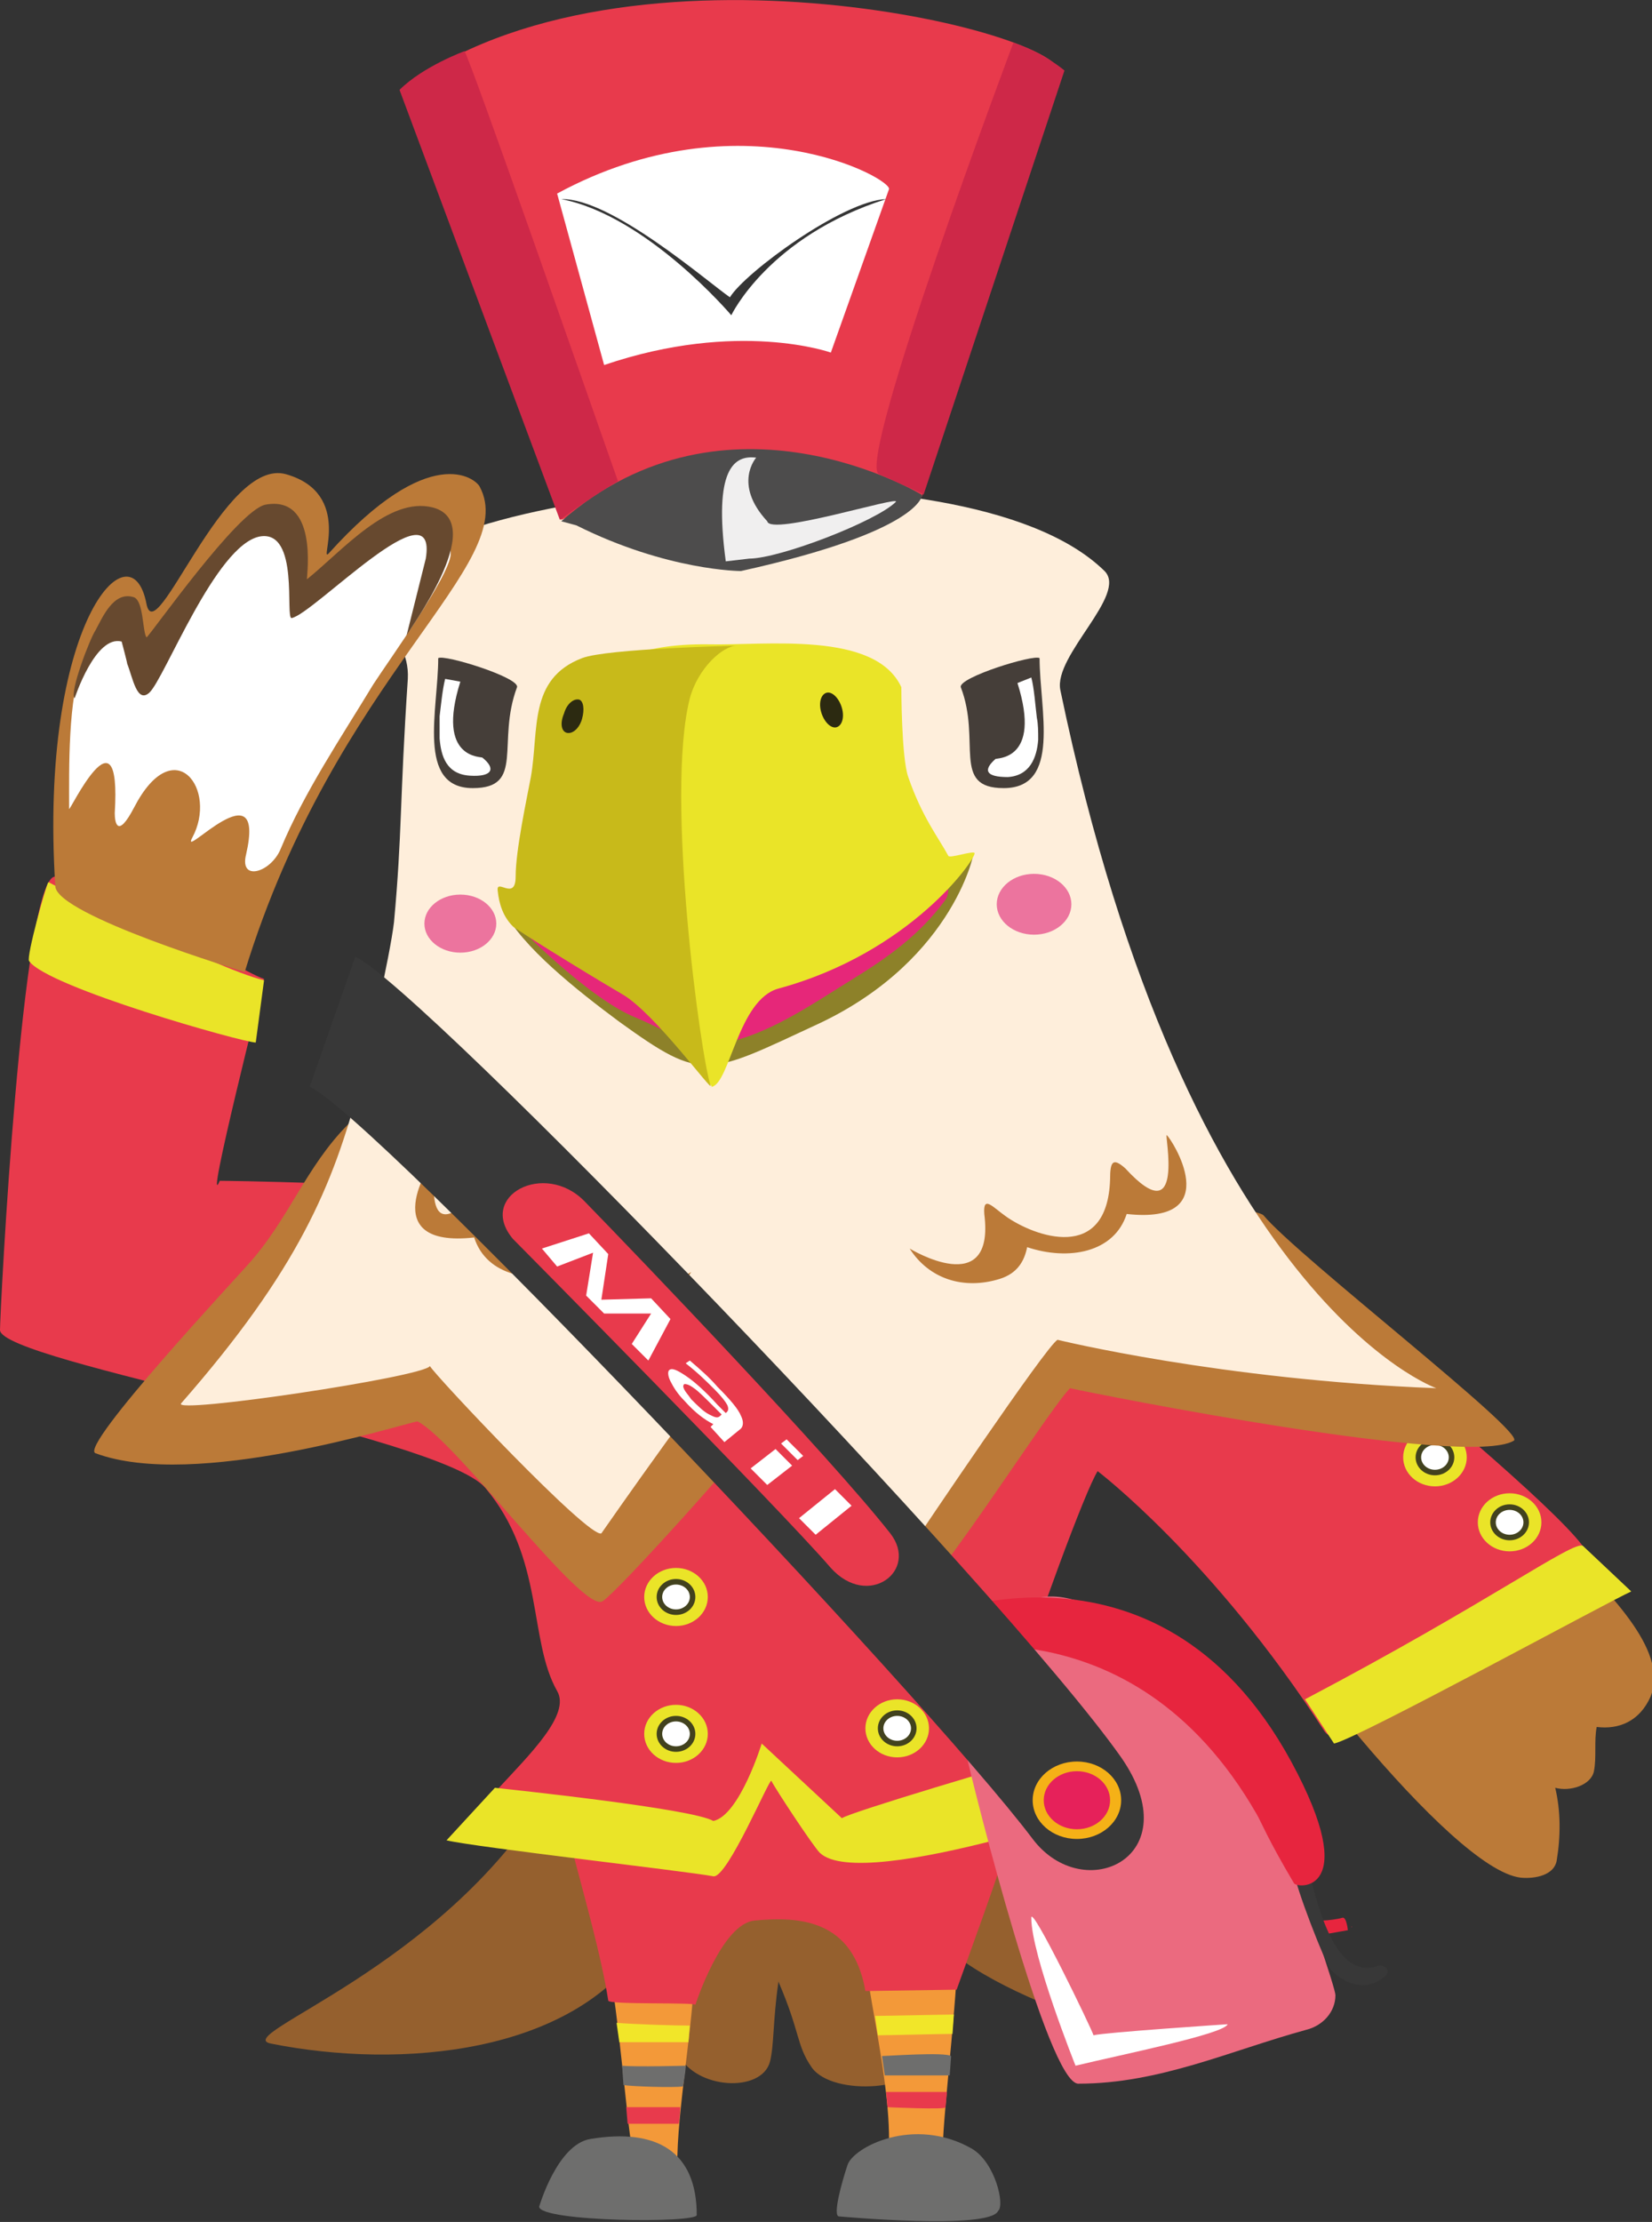 <?xml version="1.0" encoding="utf-8"?>
<svg xmlns="http://www.w3.org/2000/svg" xmlns:xlink="http://www.w3.org/1999/xlink" version="1.1" x="0px" y="0px" viewBox="0 0 119.5 160.7" style="enable-background:new 0 0 119.5 160.7;">
<rect x="0" y="0" width="119.5" height="160.7" fill="#333333" stroke="none"/>
<style type="text/css">
	.st0{fill:#95602E;}
	.st1{fill:#F39939;}
	.st2{fill:#F1E629;}
	.st3{fill:#6E6E6D;}
	.st4{fill:#E83A4C;}
	.st5{fill:#BB7A38;}
	.st6{fill:#EAE428;}
	.st7{fill:#42421E;}
	.st8{fill:#FFFFFF;}
	.st9{fill:#FEEEDB;}
	.st10{fill:#EC749E;}
	.st11{fill:#453E39;}
	.st12{fill:#8D8129;}
	.st13{fill:#E62779;}
	.st14{fill:#C8BA1A;}
	.st15{fill:#2C2A11;}
	.st16{fill:#353535;}
	.st17{fill:#4D4C4C;}
	.st18{fill:#F0EFEF;}
	.st19{fill:#CE2848;}
	.st20{fill:#67492F;}
	.st21{fill:#EB6A7F;}
	.st22{fill:#E7253E;}
	.st23{fill:#383838;}
	.st24{fill:#F5B117;}
	.st25{fill:#E6215A;}
	.st26{fill:#E61F54;}
	.st27{fill:#F8F49F;}
	.st28{fill:#393A3A;}
	.st29{fill:#C4BB18;}
	.st30{fill:#B1174E;}
	.st31{fill:#ED7D90;}
	.st32{fill:#EE9741;}
	.st33{fill:#C22E53;}
	.st34{fill:#F5EA2B;}
	.st35{fill:#525151;}
	.st36{fill:#FAF4B2;}
	.st37{fill:#3D200C;}
	.st38{fill:#BAB119;}
</style>
<g id="レイヤー_1">
</g>
<g id="レイヤー_2">
	<g>
		<g>
			<path class="st0" d="M73.4,125.3c-1.9-2.8-33.8,2.3-33.8,4.4c-7.7,12.7-23,17.5-20,18.1c9.5,1.9,21.8,0.7,26.9-7&#xD;&#xA;				c0.2,0.7,0.5,1.4,0.7,2.1c1.1,3.5,0.3,2.3,1.9,5.7c1.2,2.5,6,2.8,6.6,0.5c0.3-1.2,0.2-2.9,0.6-5.7c0,0,0-0.1,0-0.1&#xD;&#xA;				c1.6,3.7,1.3,4.6,2.4,6.2c1.5,2.2,8.2,1.7,8.2-0.8c0-4.2,0.1-9.1,0.1-9.6c2.5,5,19.9,10.3,19.9,7.8&#xD;&#xA;				C86.7,141.8,75.9,129.2,73.4,125.3z"/>
			<path class="st1" d="M50.2,141.7c0-0.7-7.6-2.2-6.6-1.1c0.8,0.9,1.8,13.6,2.1,14.6c0.3,1.1,3.3,2.1,3.3,0.7&#xD;&#xA;				C49.1,151.7,50.4,144.8,50.2,141.7z"/>
			<path class="st1" d="M69.2,141c-0.3-0.9-5.6-1-6.2-0.8c-0.1,0-0.1,0-0.2,0.1c-1,0.4,1.7,9.5,1.5,15c0.1,0.2,3.9,0,3.9,0&#xD;&#xA;				C68.2,153.1,69.5,142.1,69.2,141z"/>
			<path class="st2" d="M49.9,146.5c-1.1,0-4.1-0.1-5.3-0.2l0.2,1.4c1.1,0,3.8,0,5,0L49.9,146.5z"/>
			<path class="st2" d="M69,145.7c-0.6,0-5.1,0.1-5.7,0.1l0.2,1.4c0.6,0,4.7-0.1,5.4-0.1L69,145.7z"/>
			<path class="st3" d="M49.6,149.4c0,0-3.6,0.1-4.6,0l0.1,1.4c0.6,0.1,3.6,0.2,4.3,0.1C49.4,150.9,49.6,149.9,49.6,149.4z"/>
			<path class="st3" d="M68.8,148.7c-0.5-0.3-4.6,0-5,0l0.2,1.4h4.7L68.8,148.7z"/>
			<path class="st4" d="M49.2,152.4h-3.9l0.1,1.2h3.7C49.2,153,49.2,152.4,49.2,152.4z"/>
			<path class="st4" d="M68.5,151.3h-4.4l0.1,1.1c0,0,4.3,0.2,4.2,0L68.5,151.3z"/>
			<path class="st3" d="M42.7,154.7c-2.4,0.4-3.7,4.9-3.7,4.9c0.1,1.1,11.4,1.2,11.4,0.6C50.4,155.6,47.5,153.9,42.7,154.7z"/>
			<path class="st3" d="M70.3,155.4c-4.2-2.4-8.6-0.1-9,1.2c-0.4,1.2-1.1,3.7-0.6,3.7c0,0,10.9,1,11.5-0.4&#xD;&#xA;				C72.7,159.5,72,156.4,70.3,155.4z"/>
			<path class="st4" d="M73.5,130c0.1-3.5-17.2-10-18.5-9.4c-1.1,0.6-13,7.7-14.1,7.4c-1.9-0.6,2.1,10.2,3.1,16.7&#xD;&#xA;				c0.1,0.3,6.3,0.1,6.3,0.3c0,0,1.9-5.9,4.3-6.1c3.2-0.3,7.1-0.1,8,5.1l6.6-0.1C72.4,135,73.4,132.4,73.5,130z"/>
			<path class="st5" d="M113.6,112.2c-2.4-2.8-5.1-6.5-9.5-6.8c-4.2-0.3-16.6,5-15.7,6.6c3,5.5,16.5,23.2,21.6,23.8&#xD;&#xA;				c1.1,0.1,2.4-0.2,2.6-1.2c0.3-1.8,0.3-3.6-0.1-5.3c1.1,0.3,2.6-0.2,2.8-1.2c0.2-1,0-2.2,0.2-3.2c1.6,0.2,3.1-0.4,3.9-2.2&#xD;&#xA;				C120.8,119.2,115.9,114.9,113.6,112.2z M101.5,110.1"/>
			<path class="st4" d="M77.6,81.6c-3.3-1.7-6.4,0.9-6.5,3.5C67.3,86,52,87.9,38.8,86.6c-10.8-1.1-22.9-1.2-22.9-1.2&#xD;&#xA;				c-1.2,2.8,3.2-14.6,3.2-14.6C16.8,70,6.9,63.4,4,63.4c-2.4-0.1-4,31.5-4,32.8c0.1,2.3,31.8,7.6,35.1,11.4&#xD;&#xA;				c4.3,5.1,3.1,11,5.2,14.7c1,1.7-2,4.6-4.3,7.1c-1.5,1.6-2.7,3.8-2.7,3.8c0.1,0,8.9,0.9,19.3,0.9c1.4,0,2.3-5.4,3.7-5.5&#xD;&#xA;				c1.2,0,3.1,5.3,4.3,5.3c7.8-0.4,15.3-1.6,19.9-4.2c1.1-0.6-8.7-2.3-7.3-6.7c1.8-5.6,5.3-15.2,6.2-16.6c0,0,8.3,6.3,16.4,18.8&#xD;&#xA;				c1.9,2.9,15.9-10.5,19-12.5C116.6,111.5,82.7,84.3,77.6,81.6z"/>
			<g>
				<ellipse class="st6" cx="48.9" cy="115.5" rx="2.3" ry="2.1"/>
				<ellipse class="st7" cx="48.9" cy="115.5" rx="1.4" ry="1.3"/>
				<ellipse class="st8" cx="48.9" cy="115.5" rx="1" ry="0.9"/>
			</g>
			<g>
				<ellipse class="st6" cx="48.9" cy="125.4" rx="2.3" ry="2.1"/>
				<ellipse class="st7" cx="48.9" cy="125.4" rx="1.4" ry="1.3"/>
				<ellipse class="st8" cx="48.9" cy="125.4" rx="1" ry="0.9"/>
			</g>
			<g>
				<ellipse class="st6" cx="64.4" cy="115.4" rx="2.3" ry="2.1"/>
				<ellipse class="st7" cx="64.4" cy="115.4" rx="1.4" ry="1.3"/>
				<ellipse class="st8" cx="64.4" cy="115.4" rx="1" ry="0.9"/>
			</g>
			<g>
				<ellipse class="st6" cx="64.9" cy="125" rx="2.3" ry="2.1"/>
				<ellipse class="st7" cx="64.9" cy="125" rx="1.4" ry="1.3"/>
				<ellipse class="st8" cx="64.9" cy="125" rx="1" ry="0.9"/>
			</g>
			<g>
				<ellipse class="st6" cx="103.8" cy="105.4" rx="2.3" ry="2.1"/>
				<ellipse class="st7" cx="103.8" cy="105.4" rx="1.4" ry="1.3"/>
				<ellipse class="st8" cx="103.8" cy="105.4" rx="1" ry="0.9"/>
			</g>
			<g>
				<ellipse class="st6" cx="109.2" cy="110.1" rx="2.3" ry="2.1"/>
				<ellipse class="st7" cx="109.2" cy="110.1" rx="1.4" ry="1.3"/>
				<ellipse class="st8" cx="109.2" cy="110.1" rx="1" ry="0.9"/>
			</g>
			<path class="st6" d="M19.1,70.9c-3.7-0.9-15.6-7.1-15.6-7.1c-0.2,0.3-1.6,5.4-1.4,5.7c1.3,1.9,15.5,5.9,16.4,5.9L19.1,70.9z"/>
			<path class="st6" d="M76.5,126.7c-3.4,0.9-15.1,4.4-15.6,4.8l-5.8-5.4c0,0-1.6,5.2-3.5,5.6c-1.5-0.9-14.9-2.3-15.8-2.4l-3.5,3.8&#xD;&#xA;				c2.1,0.5,17.1,2.2,19.3,2.6c1,0.2,4.1-7.2,4.2-6.9c0.3,0.6,3,4.7,3.5,5.2c3.1,3,23.5-4.2,23.5-4.2L76.5,126.7z"/>
			<path class="st6" d="M114.5,111.8c-0.7-0.4-6.8,4.1-20.1,11.1l2.1,3.2c1.6-0.3,20.1-10.4,21.5-11L114.5,111.8z"/>
			<path class="st5" d="M91.4,87.9c-1.2-1.4-64.8-7.9-66.2-6.6c-3.1,3.1-4.3,6.9-7.3,10.2c-0.5,0.6-12.2,13.1-11,13.6&#xD;&#xA;				c7.2,2.7,22.1-2.1,23.3-2.3c2.8,1.4,12,14,13.4,13c1.1-0.7,10.2-10.8,11.4-12.6c0.7,0.6,10.3,12.6,10.5,12.7&#xD;&#xA;				c1.1,0.8,10-13.5,11.9-15.5c1.8,0.4,28.7,5.8,32.1,3.8C110.5,103.7,93.9,90.9,91.4,87.9z M50.5,103.9"/>
			<g>
				<path class="st9" d="M53.1,35.3c-7.8,0.2-21.4,2-25.9,6.7c-1.8,1.9,2.5,3.4,2.3,7.1c-0.6,9-0.4,11.1-1,17.6&#xD;&#xA;					c-0.3,2.5-1.9,9.5-2.5,11.8c-1.9,7.2-4.4,13.3-12.9,23c-0.7,0.8,17.5-1.9,18-2.7c0.3,0.6,11.5,12.5,12.4,12.1&#xD;&#xA;					c0,0,8.9-12.8,10.4-13.9c2.7,4.1,12.4,14.3,12.4,14.3s9.4-14,10.2-14.4c0,0,0,0,0,0c0,0,11.8,2.9,27.4,3.5c0,0-18-6.3-27.2-50.5&#xD;&#xA;					c-0.5-2.5,4.9-6.9,3.2-8.6C74.6,36.1,62,35.1,53.1,35.3z"/>
			</g>
			<path class="st5" d="M84.4,82.1c-0.2-0.2,1.4,7.2-3,2.4c-0.9-0.8-1.1-0.5-1.1,0.8c-0.2,6.1-5.5,4.1-7.5,2.7&#xD;&#xA;				c-1-0.7-1.7-1.6-1.6-0.2c0.8,6.3-5.4,2.5-5.4,2.5c1.4,2.2,3.9,3,6.5,2.2c1.3-0.4,1.8-1.3,2-2.3c3,1,6.3,0.4,7.2-2.4&#xD;&#xA;				C88.8,88.6,84.7,82.3,84.4,82.1z"/>
			<path class="st5" d="M31.5,83.8c0.2-0.2-1.4,7.2,3,2.4c0.9-0.8,1.1-0.5,1.1,0.8c0.2,6.1,5.5,4.1,7.5,2.7c1-0.7,1.7-1.6,1.6-0.2&#xD;&#xA;				C43.8,95.8,50,92,50,92c-1.4,2.2-3.9,3-6.5,2.2c-1.3-0.4-1.8-1.3-2-2.3c-3,1-6.3,0.4-7.2-2.4C27.1,90.3,31.1,84,31.5,83.8z"/>
			<ellipse class="st10" cx="74.8" cy="65.4" rx="2.7" ry="2.2"/>
			<ellipse class="st10" cx="33.3" cy="66.8" rx="2.6" ry="2.1"/>
			<g>
				<path class="st11" d="M75.2,47.6c-0.4-0.3-5.9,1.4-5.7,2.1c1.5,3.9-0.7,7.3,3.1,7.3C76.8,57,75.2,51.3,75.2,47.6z"/>
				<path class="st8" d="M75,51.9c-0.1-0.8-0.2-2.2-0.4-2.9l-1,0.4c1.8,5.7-1.6,5.4-1.6,5.5c-0.9,0.8-0.7,1.3,0.9,1.3&#xD;&#xA;					c1.6-0.1,2.1-1.4,2.2-2.7C75.1,52.9,75.1,52.4,75,51.9z"/>
			</g>
			<g>
				<path class="st11" d="M31.7,47.6c0.4-0.3,5.9,1.4,5.7,2.1C35.9,53.7,38,57,34.2,57C30.1,57,31.7,51.3,31.7,47.6z"/>
				<path class="st8" d="M31.8,53.4c0.1,1.3,0.5,2.6,2.2,2.7c1.6,0.1,1.9-0.5,0.9-1.3c0-0.1-3.4,0.2-1.6-5.5l-1.1-0.2&#xD;&#xA;					c-0.2,0.8-0.3,1.9-0.4,2.7C31.8,52.4,31.8,52.9,31.8,53.4z"/>
			</g>
			<path class="st12" d="M36.4,65.8c1.4,2.7,5.3,5.8,8.4,8.1c6.1,4.4,6.3,3.9,14.5,0.1c9.9-4.7,11.3-12.8,11.1-12.3&#xD;&#xA;				c-0.3,0.9-1.1,1.5-2,2.1C61,69.3,35.5,64.3,36.4,65.8z"/>
			<path class="st13" d="M67,63c0,0-30,2.1-29.7,3.8c0,0,5.2,5.4,8.7,6.8c2.6,1.1,4.2,2.4,7,1.7c3.1-0.8,6.1-2.9,8.7-4.5&#xD;&#xA;				c2.6-1.6,4.8-3.2,6.6-5.6C69.1,64.2,68.1,63,67,63z"/>
			<g>
				<path class="st6" d="M70.5,61.7c-0.1-0.2-1.8,0.4-1.9,0.2c-0.7-1.3-1.9-2.8-2.9-5.7c-0.5-1.4-0.5-6.5-0.5-6.5&#xD;&#xA;					c-1.9-4.1-9.8-3-14-3.1c-9.6-0.1-12.3,5-12.3,19c0,1.3,2.5,4.3,6.3,6.3c2.2,1.2,6.3,6.6,6.3,6.7c0.1,0-0.3,0.1,0,0&#xD;&#xA;					c1.3-0.3,1.9-6.3,4.8-7.1C65.9,68.9,70.6,62.1,70.5,61.7z"/>
			</g>
			<path class="st14" d="M53.3,46.7c0,0-9.4,0.2-11.2,0.9c-3.9,1.5-3.1,5.2-3.7,8.6c-0.3,1.6-1.1,5.3-1.1,7.2c0,1.8-1.4,0.1-1.3,1&#xD;&#xA;				c0.1,1,0.4,1.9,1.1,2.6c0.2,0.2,4.5,2.9,7.9,4.9c2.3,1.3,6.6,7.2,6.4,6.6c-0.7-2-3.3-20.9-1.5-28C50.5,48.3,52.3,46.7,53.3,46.7z"/>
			<path class="st15" d="M60.9,51.2c0.2,0.7,0,1.3-0.4,1.4c-0.4,0.1-0.9-0.4-1.1-1.1c-0.2-0.7,0-1.3,0.4-1.4&#xD;&#xA;				C60.2,50,60.7,50.5,60.9,51.2z"/>
			<path class="st15" d="M42.1,52c-0.2,0.7-0.7,1.1-1.1,1c-0.4-0.1-0.5-0.7-0.2-1.4c0.2-0.7,0.7-1.1,1.1-1&#xD;&#xA;				C42.2,50.7,42.3,51.3,42.1,52z"/>
			<path class="st4" d="M29,6.5l11.6,31.1c15.7-6.7,25.9-1.7,25.8-1.5c0,0.1,0.3-0.2,0.3-0.2c-0.1,0.2,9.9-30.3,9.9-30.3&#xD;&#xA;				C78.8,2.6,45.2-5.8,29,6.5z"/>
			<path class="st8" d="M40.3,14l3.4,12.4c9.7-3.3,16.4-0.9,16.4-0.9l4.2-11.8C64.7,13,53.6,6.8,40.3,14z"/>
			<path class="st16" d="M52.8,21.5c-1.6-1.1-8.6-7.2-12.2-7.1c0,0-0.3-0.1,0,0c6.2,1.2,12.3,8.4,12.3,8.4s2.7-5.7,11.2-8.4&#xD;&#xA;				c0,0,0.4,0,0,0C61,14.5,53.9,19.7,52.8,21.5z"/>
			<path class="st17" d="M53.6,41.3c0,0-5.3,0-11.9-3.3l-1.1-0.3c12-10.5,26.1-1.9,26.1-1.9S66.7,38.4,53.6,41.3z"/>
			<path class="st18" d="M55.5,37.7c-2.5-2.7-0.8-4.6-0.8-4.6c-1.6-0.2-3.1,0.8-2.2,7.5c0,0,1.7-0.2,1.7-0.2c2.2,0,9.2-2.7,10.6-4.1&#xD;&#xA;				C65.2,35.8,55.7,38.8,55.5,37.7z"/>
			<path class="st19" d="M44.7,34.8C42.2,27.7,34.1,4.5,33.6,3.7c0,0-3,1.1-4.7,2.8l11.6,31.1C42.8,35.9,44.7,34.8,44.7,34.8z"/>
			<path class="st19" d="M73.3,3.1c0,0-11.5,30.6-9.7,31.2c0,0,2.7,1.2,3.1,1.4c0.1,0,0.1,0.1,0.1,0.1L77,5.1&#xD;&#xA;				C77,5.1,75.5,3.8,73.3,3.1z"/>
			<g>
				<path class="st5" d="M34.7,35.2c-0.3-0.6-3.6-3.3-10.9,4.8c-0.8,0.9,1.8-4.3-3.1-5.7c-4.5-1.3-9.4,12.8-10.1,9.4&#xD;&#xA;					C9.5,37.8,2.8,45.1,4,64.1c0.1,2.1,13.7,6.2,13.7,6.2C24.3,48.8,37.7,40.8,34.7,35.2z"/>
			</g>
			<path class="st8" d="M28.8,37.9c-1.3,0.6-5.7,5.3-7.5,6.1c0.2-1.7-0.8-6.7-1.7-6.7c-3.2-0.1-8.3,8.9-9.1,10.5&#xD;&#xA;				c0.3,0.8-1-8.5-4.5,0c-1.1,2.7-1,7.8-1,10.7c0,0.3,3.8-7.8,3.3,0.3c0,0.7,0.2,1.9,1.4-0.4c2.9-5.6,6.1-1.3,4.2,2.2&#xD;&#xA;				c-0.9,1.7,5.4-5.3,3.9,1.2c-0.5,2,1.8,1.3,2.5-0.4c1.7-4.1,4.4-8.1,6.7-11.9c1.1-1.7,5.5-7.8,5.6-9.4&#xD;&#xA;				C32.6,37.9,30.8,37,28.8,37.9z"/>
			<path class="st20" d="M31.3,36.7c-3.2-0.8-6.5,3.1-9.1,5.2c0-0.4,0.8-6.1-3-5.4c-2,0.4-8.3,9.4-8.6,9.6c-0.3-0.4-0.2-2.6-0.9-2.9&#xD;&#xA;				c-1.5-0.5-2.3,1.5-2.8,2.4c-0.4,0.6-1.9,4.5-1.5,4.9c0,0,1.5-4.6,3.4-4.1c0,0,0.4,1.5,0.4,1.6c0.4,1,0.7,2.9,1.6,2.1&#xD;&#xA;				c1.1-1,4.8-10.7,8-11.3c2.9-0.5,1.8,6,2.3,5.9c0,0,0,0,0,0c1.6-0.3,10.6-9.8,9.7-4.3l-1.4,5.6C29.3,45.9,35.5,37.8,31.3,36.7z"/>
			<path class="st21" d="M75,115.6c-4.4,1.2-8.4,2.8-7.7,3.9c1.5,2.3,2,4.8,2.6,7.4c0.6,2.7,5.9,23.8,8.1,23.8&#xD;&#xA;				c5.9,0,11-2.4,16.5-3.9c1.2-0.3,2.1-1.3,2.1-2.5c0-0.5-2.1-6.7-4.6-13.4C89,122.5,79.6,114.3,75,115.6z"/>
			<path class="st8" d="M88.8,146.4c0,0-9,0.6-9.7,0.8c-0.1-0.4-4.5-9.5-4.5-8.5c0,2.7,3.2,10.7,3.2,10.7&#xD;&#xA;				C81.1,148.6,88.6,147.1,88.8,146.4z"/>
			<g>
				<path class="st22" d="M97.8,139.4C97.8,139.4,97.8,139.4,97.8,139.4C97.7,139.3,97.8,139.3,97.8,139.4z"/>
				<path class="st22" d="M97.5,139.6c0,0-0.1-1-0.4-0.9c-0.3,0.1-1.1,0.2-1.4,0.2c-0.3,0.1,0.1,0.9,0.1,1L97.5,139.6z"/>
			</g>
			<path class="st23" d="M99.6,142.2c-3.7,1.2-4.7-7.1-5.1-7.1c0,0-1.2,0-0.9,0.3c0.1,1,2.2,6.5,2.7,7.1c1.1,1.1,2.6,1.5,3.8,0.5&#xD;&#xA;				C100.7,142.6,100.2,142,99.6,142.2z"/>
			<path class="st22" d="M93.4,127.4c-9.8-18-27-10.2-27.1-10.1c0.1,0.6,0.5,1.7,0.6,2c0,0.4,14.8-4.1,24,11.9&#xD;&#xA;				c0.3,0.5,0.8,1.8,2.7,5C93.8,136.6,98.6,137,93.4,127.4z"/>
			<path class="st23" d="M81.1,127.1c-8.6-12.2-50.8-55.9-55.4-57.9l-3.3,9.4c4.4,1.9,44.3,43.8,52.3,54.4&#xD;&#xA;				C78.4,137.9,86.1,134.3,81.1,127.1z"/>
			<g>
				<ellipse class="st24" cx="77.9" cy="130.2" rx="3.2" ry="2.8"/>
				<ellipse class="st25" cx="77.9" cy="130.2" rx="2.4" ry="2.1"/>
			</g>
			<path class="st4" d="M64.4,110.9c-4.4-5.6-18.2-20-22.1-24c-2.9-3-7.8-0.4-5.2,2.7c0,0,19.3,19.5,23,23.8&#xD;&#xA;				C62.8,116.4,66.5,113.6,64.4,110.9z"/>
			<g>
				<path class="st8" d="M39.2,90.3l3.4-1.1l1.4,1.5L43.5,94l0,0l3.6-0.1l1.4,1.5l-1.6,3l-1.2-1.2l1.4-2.2l0,0L43.7,95l-1.3-1.3&#xD;&#xA;					l0.5-3.1l0,0l-2.6,1L39.2,90.3z"/>
				<path class="st8" d="M51.9,100.3c0.9,0.9,1.5,1.6,1.7,2.1c0.2,0.4,0.2,0.8-0.1,1l-1.1,0.9l-1-1.1l0.2-0.2l0,0&#xD;&#xA;					c-0.6-0.3-1.3-0.8-2.1-1.7c-0.5-0.5-0.8-1-1-1.4c-0.2-0.4-0.2-0.7-0.1-0.8c0.2-0.2,0.6,0,1.2,0.4c0.6,0.4,1.4,1.1,2.3,2.1&#xD;&#xA;					l0.6,0.6l0.1-0.1c0.1-0.1,0.1-0.3,0-0.5c-0.1-0.2-0.4-0.6-0.9-1.1c-0.6-0.6-1.2-1.2-2.1-1.9l0.3-0.2&#xD;&#xA;					C50.6,99,51.3,99.6,51.9,100.3z M52.2,102.3l-0.6-0.6c-0.6-0.6-1.1-1.1-1.4-1.3c-0.4-0.3-0.6-0.3-0.7-0.3&#xD;&#xA;					c-0.1,0.1-0.1,0.2,0,0.4c0.1,0.2,0.3,0.4,0.5,0.7c0.5,0.5,0.9,0.9,1.3,1.1c0.4,0.2,0.6,0.3,0.8,0.1L52.2,102.3z"/>
				<path class="st8" d="M54.3,106.2l1.8-1.4l1.2,1.2l-1.8,1.4L54.3,106.2z M56.5,104.4l0.4-0.3l1.2,1.2l-0.4,0.3L56.5,104.4z"/>
				<path class="st8" d="M57.8,109.8l2.6-2.1l1.2,1.2L59,111L57.8,109.8z"/>
			</g>
		</g>
	</g>
</g>
</svg>
